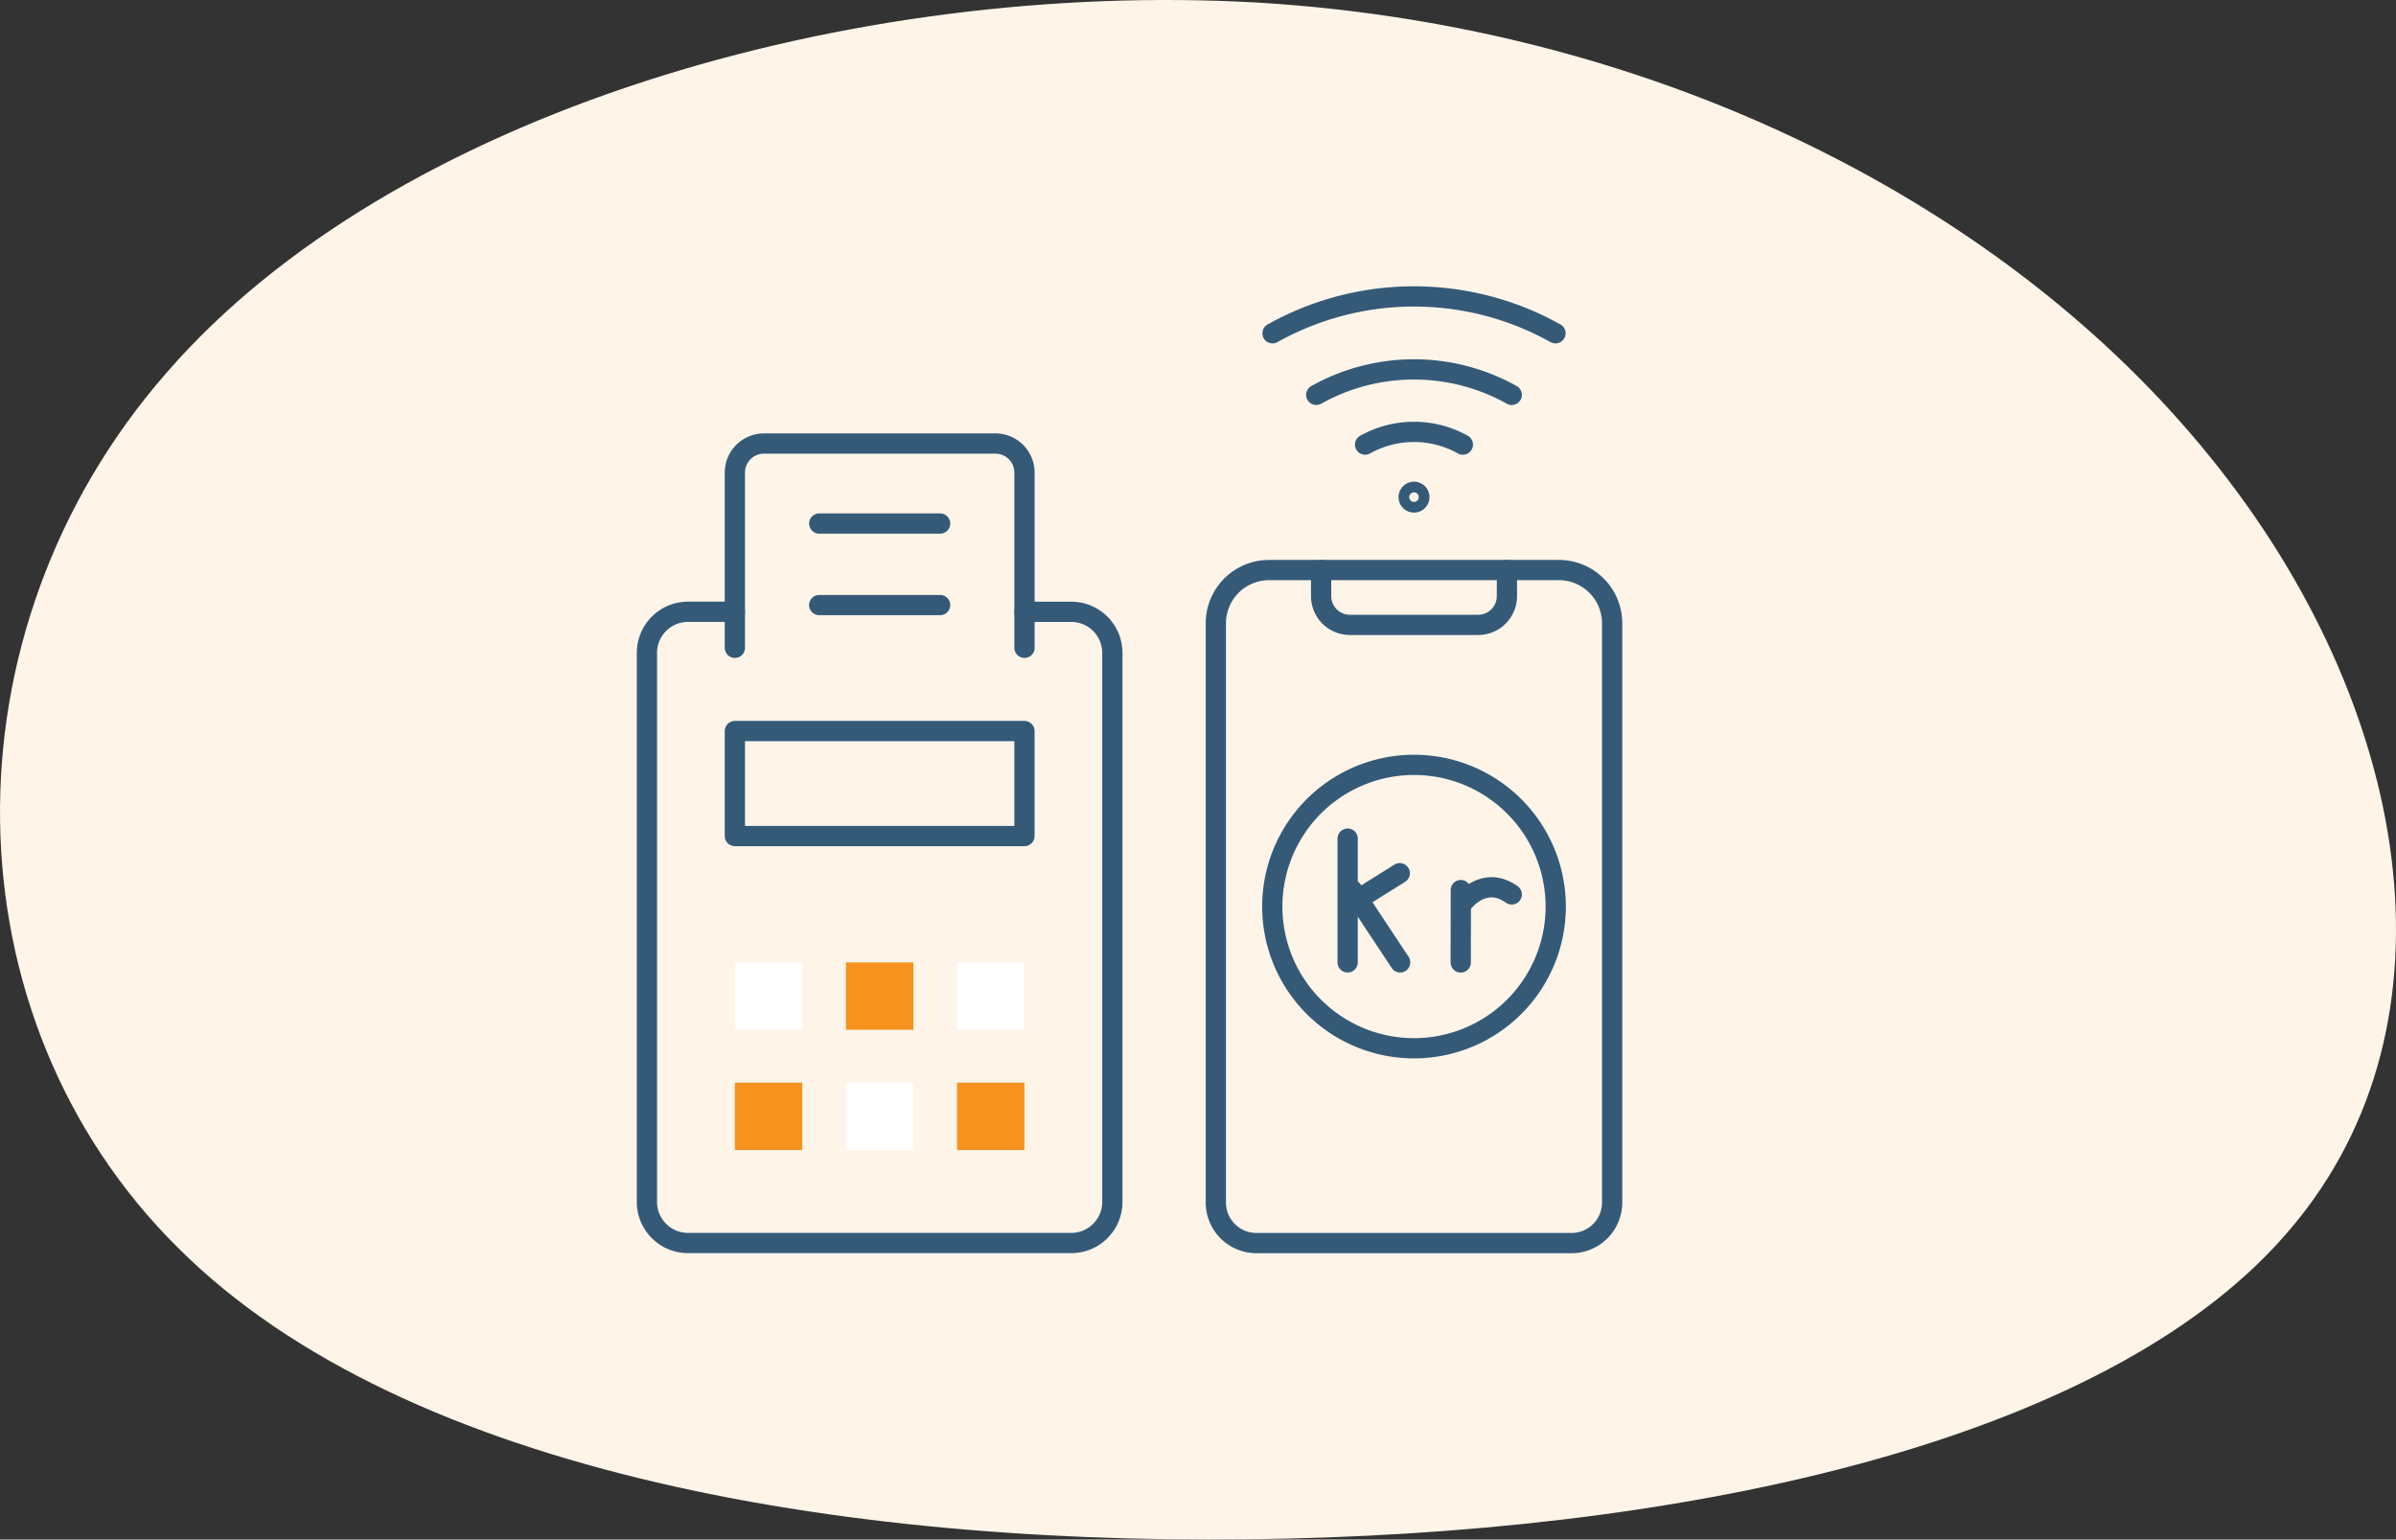 <svg xmlns="http://www.w3.org/2000/svg" width="236.695" height="152.102" viewBox="0 0 236.695 152.102">
  <rect x="0" y="0" width="236.695" height="152.102" fill="#333333" stroke="none"/>
  <g id="Group_1339" data-name="Group 1339" transform="translate(-452.651 -807.949)">
    <path id="blob_5_" data-name="blob(5)" d="M142.249-20.558c19.929,24.566,25.209,55.866,8.006,76.193-17.033,20.326-56.89,29.679-99.133,30.677S-35.917,80.2-58.571,57.505c-22.824-22.7-23.506-60.73-1.022-86.418C-37.28-54.6,8.028-67.7,48.056-65.451,87.913-63.082,122.32-45.249,142.249-20.558Z" transform="translate(528.73 873.648)" fill="#fef4e8"/>
    <g id="Group_180" data-name="Group 180" transform="translate(-9915.092 -9613.785)">
      <path id="Path_4223" data-name="Path 4223" d="M721.364,1077.78a14,14,0,1,1-14-14,14,14,0,0,1,14,14Z" transform="translate(9800.065 9433.52)" fill="none" stroke="#345a78" stroke-linecap="round" stroke-linejoin="round" stroke-width="2"/>
      <path id="Path_4224" data-name="Path 4224" d="M730.01,1104.05v13.58a4.01,4.01,0,0,1-4.012,4.011H694.871a4.011,4.011,0,0,1-4.011-4.011v-57.223a5.26,5.26,0,0,1,5.259-5.26H724.75a5.259,5.259,0,0,1,5.26,5.261v43.642" transform="translate(9796.992 9422.907)" fill="none" stroke="#345a78" stroke-linecap="round" stroke-linejoin="round" stroke-width="2"/>
      <path id="Path_4225" data-name="Path 4225" d="M695.524,1055.15v2.571a2.843,2.843,0,0,0,2.845,2.843h12.666a2.843,2.843,0,0,0,2.843-2.843v-2.571" transform="translate(9802.729 9422.907)" fill="none" stroke="#345a78" stroke-linecap="round" stroke-linejoin="round" stroke-width="2"/>
      <path id="Path_4226" data-name="Path 4226" d="M702.947,1057h4.622a4.063,4.063,0,0,1,4.062,4.064V1115.3a4.063,4.063,0,0,1-4.063,4.064H669.716a4.065,4.065,0,0,1-4.064-4.063V1061.06a4.065,4.065,0,0,1,4.064-4.064h4.622" transform="translate(9765.999 9425.178)" fill="none" stroke="#345a78" stroke-linecap="round" stroke-linejoin="round" stroke-width="2"/>
      <rect id="Rectangle_252" data-name="Rectangle 252" width="28.609" height="10.372" transform="translate(10440.338 10493.96)" fill="none" stroke="#345a78" stroke-linecap="round" stroke-linejoin="round" stroke-width="2"/>
      <rect id="Rectangle_253" data-name="Rectangle 253" width="6.655" height="6.655" transform="translate(10440.338 10516.819)" fill="#fff"/>
      <path id="Path_7537" data-name="Path 7537" d="M0,0H6.655V6.655H0Z" transform="translate(10451.314 10516.819)" fill="#f6921e"/>
      <rect id="Rectangle_255" data-name="Rectangle 255" width="6.655" height="6.655" transform="translate(10462.29 10516.819)" fill="#fff"/>
      <rect id="Rectangle_256" data-name="Rectangle 256" width="6.655" height="6.655" transform="translate(10440.338 10528.7)" fill="#f6921e"/>
      <rect id="Rectangle_257" data-name="Rectangle 257" width="6.655" height="6.655" transform="translate(10451.314 10528.7)" fill="#fff"/>
      <rect id="Rectangle_258" data-name="Rectangle 258" width="6.655" height="6.655" transform="translate(10462.29 10528.7)" fill="#f6921e"/>
      <path id="Path_4227" data-name="Path 4227" d="M669.548,1069.72v-17.308a2.871,2.871,0,0,1,2.874-2.872h22.864a2.871,2.871,0,0,1,2.872,2.872v17.308" transform="translate(9770.791 9416.014)" fill="none" stroke="#345a78" stroke-linecap="round" stroke-linejoin="round" stroke-width="2"/>
      <line id="Line_1721" data-name="Line 1721" x2="11.943" transform="translate(10448.672 10473.457)" fill="none" stroke="#345a78" stroke-linecap="round" stroke-linejoin="round" stroke-width="2"/>
      <line id="Line_1722" data-name="Line 1722" x2="11.943" transform="translate(10448.672 10481.514)" fill="none" stroke="#345a78" stroke-linecap="round" stroke-linejoin="round" stroke-width="2"/>
      <path id="Path_4228" data-name="Path 4228" d="M695.309,1048.77a19.787,19.787,0,0,1,19.312,0" transform="translate(9802.463 9411.976)" fill="none" stroke="#345a78" stroke-linecap="round" stroke-linejoin="round" stroke-width="2"/>
      <path id="Path_4229" data-name="Path 4229" d="M693.372,1046.66a28.647,28.647,0,0,1,27.949,0" transform="translate(9800.083 9408)" fill="none" stroke="#345a78" stroke-linecap="round" stroke-linejoin="round" stroke-width="2"/>
      <path id="Path_4230" data-name="Path 4230" d="M697.474,1050.28a9.9,9.9,0,0,1,9.656,0" transform="translate(9805.125 9415.379)" fill="none" stroke="#345a78" stroke-linecap="round" stroke-linejoin="round" stroke-width="2"/>
      <path id="Path_4231" data-name="Path 4231" d="M700.457,1052.21a.526.526,0,1,1-.154-.375A.527.527,0,0,1,700.457,1052.21Z" transform="translate(9807.498 9418.643)" fill="none" stroke="#345a78" stroke-linecap="round" stroke-linejoin="round" stroke-width="2"/>
      <g id="Group_966" data-name="Group 966" transform="translate(10500.875 10504.586)">
        <line id="Line_3136" data-name="Line 3136" y2="12.229" fill="none" stroke="#345a78" stroke-linecap="round" stroke-linejoin="round" stroke-width="2"/>
        <line id="Line_3137" data-name="Line 3137" x1="4.763" y2="2.98" transform="translate(0.384 3.419)" fill="none" stroke="#345a78" stroke-linecap="round" stroke-linejoin="round" stroke-width="2"/>
        <line id="Line_3138" data-name="Line 3138" x1="4.729" y1="7.147" transform="translate(0.457 5.084)" fill="none" stroke="#345a78" stroke-linecap="round" stroke-linejoin="round" stroke-width="2"/>
        <line id="Line_3139" data-name="Line 3139" y1="7.151" x2="0.007" transform="translate(11.171 5.084)" fill="none" stroke="#345a78" stroke-linecap="round" stroke-linejoin="round" stroke-width="2"/>
        <path id="Path_7348" data-name="Path 7348" d="M4.813,1.479C2.845-1.282,0,.67,0,.67" transform="translate(11.177 5.683) rotate(-19)" fill="none" stroke="#345a78" stroke-linecap="round" stroke-width="2"/>
      </g>
    </g>
  </g>
</svg>
